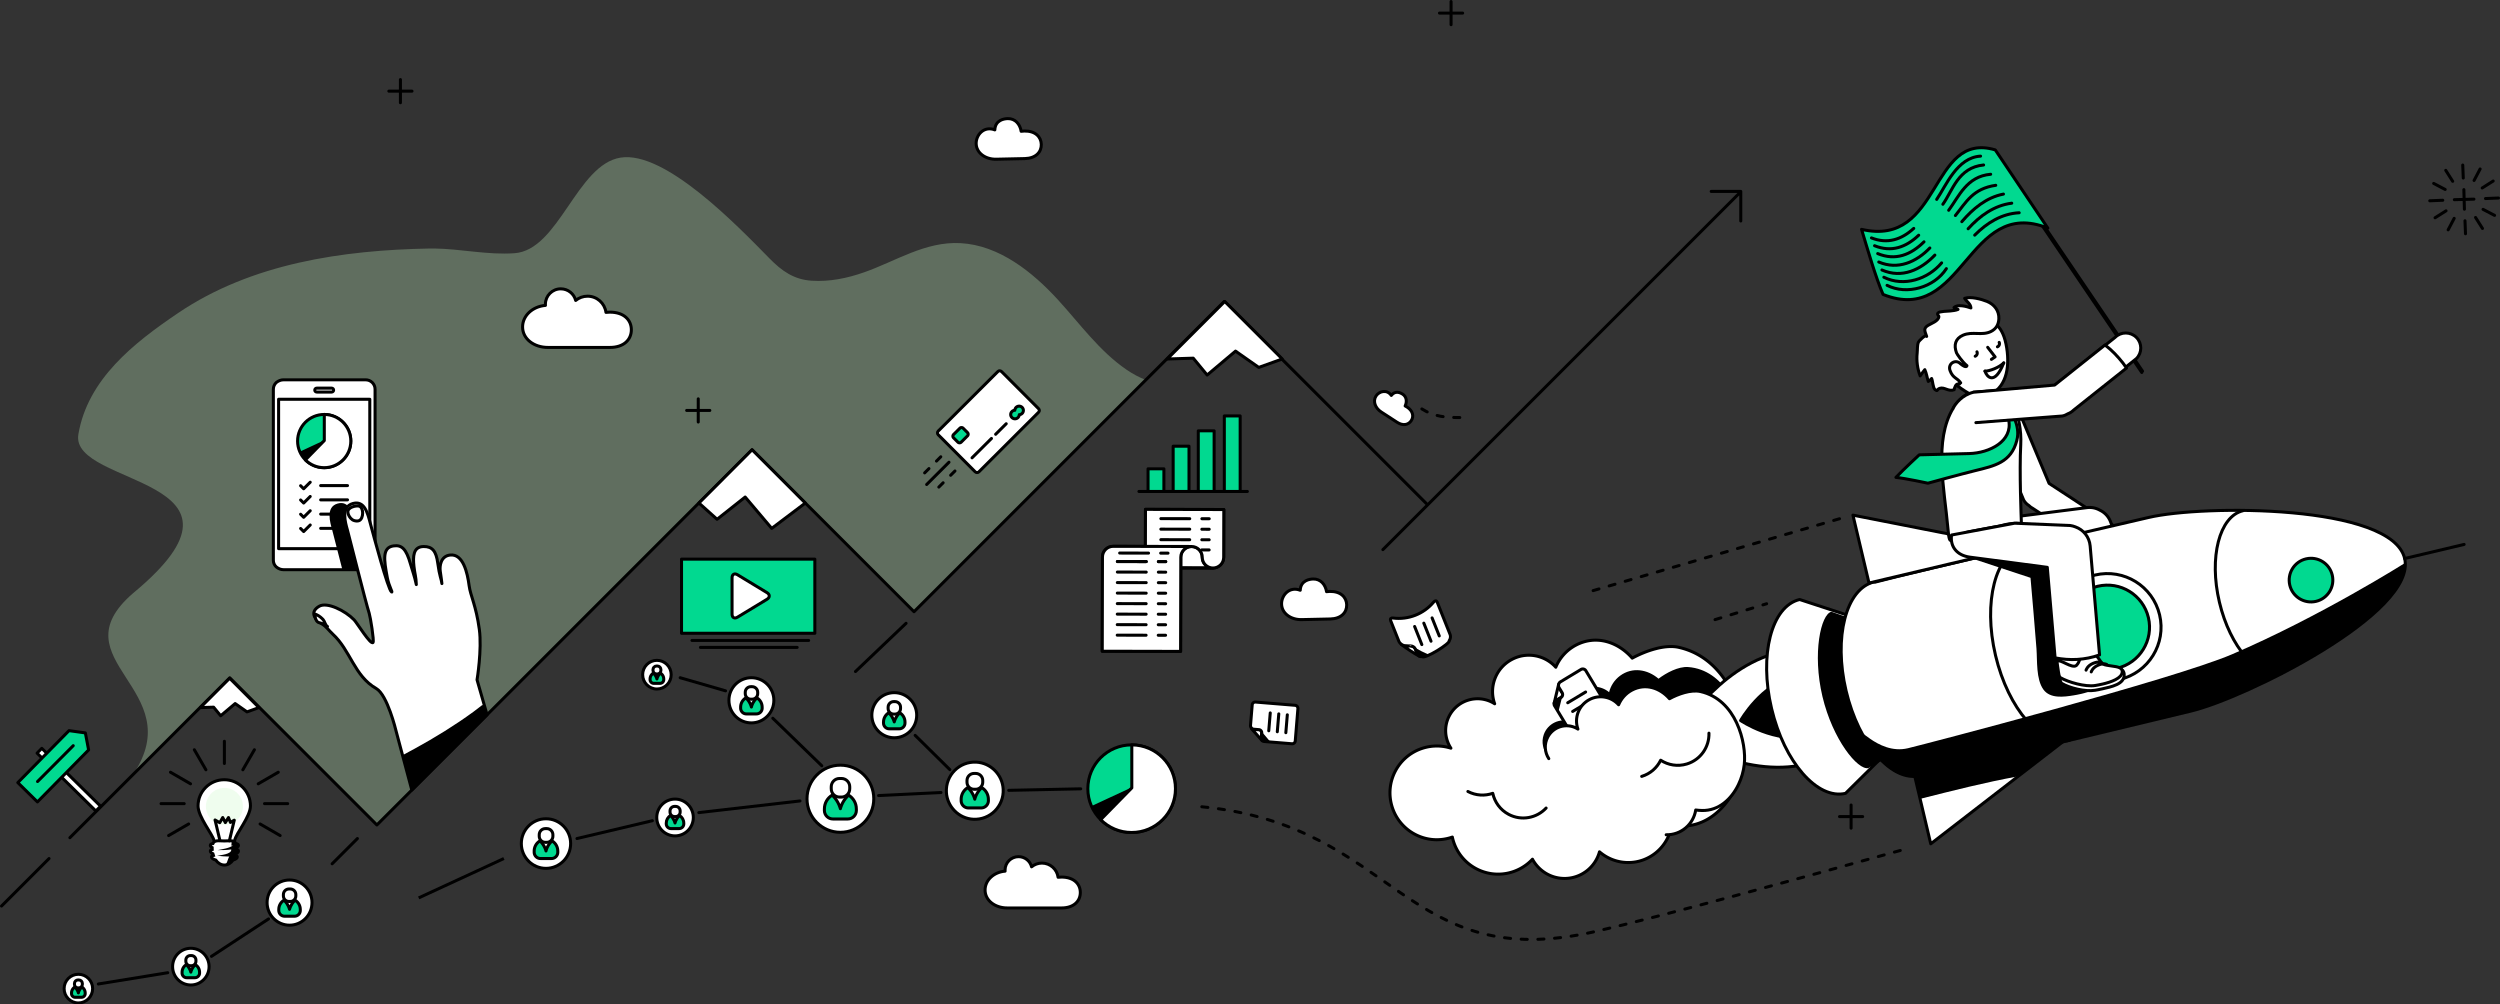 <?xml version="1.0" encoding="UTF-8"?>
<svg xmlns="http://www.w3.org/2000/svg" id="GRAPHICS" viewBox="0 0 3000.37 1205.53">
  <rect x="0" y="0" width="3000.37" height="1205.53" fill="#333333" stroke="none"/>
  <defs>
    <style>.cls-2,.cls-4,.cls-5,.cls-6,.cls-7,.cls-8{stroke:#000;stroke-width:3.65px}.cls-2,.cls-4,.cls-6,.cls-7,.cls-8{stroke-linecap:round;stroke-linejoin:round}.cls-7{fill:#01d990}.cls-10,.cls-4{fill-rule:evenodd}.cls-2{stroke-dasharray:0 0 0 0 0 0 7.29 12.76}.cls-2,.cls-8{fill:none}.cls-5{stroke-miterlimit:10}.cls-11{fill:#00aeef}.cls-12{fill:#caf9c7;isolation:isolate;opacity:.3}.cls-4,.cls-5,.cls-6{fill:#fff}</style>
  </defs>
  <path d="M1352.04 443.71c-32.71-22.4-55.94-55.09-82.4-83.99-30.16-32.94-70.38-65.48-117.04-67.92-42.23-2.2-77.34 21.63-115.71 35.08-20.12 7.05-41.38 11.45-62.8 10.03-21.48-1.43-35.94-11.82-50.55-26.72-39.64-40.41-125.65-129.51-178.82-121.01-52.6 8.41-73.89 110.93-127.2 114.72-32.41 2.31-64.04-5.23-96.33-5.66-1.88-.03-3.75-.02-5.63.02-104.29 1.88-213.68 17.82-301.83 77.44-53.15 35.95-108.42 79.29-119.67 145.5-10.79 63.47 235.14 50.43 65.63 190.75-93.19 80.54 69.36 114.97-.11 217.71l116.17-116.17 176.58 176.58L552.4 890l350.21-350.21 194.36 194.36 278.14-278.14c-7.85-3.11-15.56-7.16-23.06-12.3Z" class="cls-12"></path>
  <path d="m1.83 1087.4 57.01-57.01m339.78 6.29 30.31-30.31m-345.06-1L275.74 813.5l176.58 176.58L902.6 539.8l194.36 194.36 372.35-372.35 242.7 242.7" class="cls-8"></path>
  <path d="m2058.29 743.65 61.92-19.07m-677.85 243.67c233.99 22.41 243.05 202.04 472.41 149.67 79.19-18.08 238.05-61.82 376.15-100.07" class="cls-2"></path>
  <g style="opacity:.5">
    <path d="M1687.3 943.28h103.91v16.41H1687.3v-16.41Z" class="cls-11"></path>
    <path d="M1789.37 986.02v-69.73l34.88 34.86-34.88 34.87Z" class="cls-11"></path>
  </g>
  <path d="M1513.75 885.85c.15-1.87.51-6.18.51-6.18a3.71 3.71 0 0 0-3.4-4s0 0 0 0-4.05.05-6.14-.12c-1.06-.08-2.09-1.15-2.83-1.15h0l12.91 14.59v-.2c-.68-.77-1.11-1.97-1.04-2.94h-.01Z" class="cls-6"></path>
  <path d="M1502.82 845.96s-1.85 22.62-2.03 24.74c-.09 1.04.36 2.12 1.09 2.94.74.85 1.77 1.44 2.83 1.53 2.09.18 6.14.51 6.14.51 2.05.16 3.57 1.95 3.4 4 0 0-.36 4.31-.51 6.18-.07.98.35 1.98 1.05 2.75.63.71 1.48 1.21 2.37 1.29 1.85.16 33.33 2.73 33.33 2.73 2.04.17 3.85-1.35 4.01-3.38l3.18-38.79a3.71 3.71 0 0 0-3.4-4h-.01l-47.45-3.89c-2.05-.17-3.85 1.35-4.01 3.39h.01Z" class="cls-6"></path>
  <path d="M1513.71 877.43c.4.65.62 1.42.55 2.24 0 0-.36 4.31-.51 6.18-.07.98.35 1.98 1.05 2.75.63.71 1.48 1.21 2.37 1.29l7.59.62-11.06-13.08h.01Z"></path>
  <path d="m1522.7 877.06 1.78-21.45m8.46 22.59 1.78-21.46m8.46 22.6 1.78-21.46M1701 784.94c-.76-1.9-2.49-6.25-2.5-6.26-.83-2.08-3.39-3.53-5.77-3.48 0 .04-4.71.16-7.15-.19-1.24-.14-2.69-1.67-3.94-1.67h0c7.32 5.47 14.67 10.29 21.88 14.26v-.08c-1.14-.6-2.11-1.6-2.51-2.58h-.01Z" class="cls-6"></path>
  <path d="m1668.94 744.74 10.01 25.15c.42 1.07 1.46 2.24 2.69 3.18 1.25.96 2.71 1.67 3.94 1.8 2.45.35 7.16.38 7.15.33 2.37-.05 4.94 1.41 5.77 3.48 0 0 1.74 4.37 2.5 6.26.4.99 1.37 1.92 2.51 2.51 1.05.57 2.23.84 3.24.66 3.58 3.04 34.49-16.25 32.48-19.19 1.54-1.88 2-5.2 1.18-7.25-5.18-13-10.35-26.01-15.54-39.01-.82-2.05-2.61-2.07-4.17-.21-11.99 14.39-30.49 21.67-48.94 19.27-2.39-.31-3.66.94-2.83 3.01h.01Z" class="cls-6"></path>
  <path d="M1696.79 776.55c.77.57 1.4 1.31 1.72 2.13 0 0 1.74 4.37 2.5 6.26.4.99 1.37 1.92 2.51 2.51 1.05.57 2.23.84 3.24.66.56-.08 4.58-.86 8.39-2.25-5.96-2.54-12.12-5.63-18.37-9.32h.01Z"></path>
  <path d="M1706.41 773.61c-2.89-7.24-5.77-14.48-8.65-21.72m19.67 17.66c-2.88-7.23-5.76-14.45-8.64-21.68m18.54 15.34c-2.87-7.22-5.74-14.43-8.61-21.64m-122.89-31.78c-1.29.03-2.53.13-3.77.3-1.33-8.54-7.19-15.41-16.05-15.2-4.2.1-15.01 1.56-15.54 13.51-13-5.05-22.65 6.03-22.4 16.56.25 11.2 11.09 18.97 24.19 18.67 13.13-.31 22.8-.49 34.34-.76 13.11-.31 19.85-7.88 19.64-17.02-.23-9.11-7.3-16.38-20.41-16.06h0ZM1229.3 157.25c-1.29.03-2.53.14-3.77.3-1.33-8.54-7.19-15.41-16.05-15.2-4.2.1-15.01 1.56-15.54 13.51-13-5.05-22.65 6.03-22.4 16.55.25 11.2 11.09 18.97 24.19 18.67 13.13-.31 22.8-.49 34.34-.76 13.11-.31 19.85-7.88 19.64-17.02-.23-9.11-7.3-16.38-20.41-16.06h0Zm459.26 331.21c-.72-.46-1.43-.87-2.17-1.24 2.45-5.15 1.8-11.08-3.11-14.25-2.33-1.51-8.77-4.72-13.5 1.6-5.22-7.59-14.6-5.12-18.37.72-4.03 6.21-.99 14.47 6.26 19.17 7.28 4.71 12.63 8.2 19.03 12.34 7.27 4.7 13.76 3.07 17.04-2 3.26-5.06 2.1-11.65-5.17-16.35h-.01Z" class="cls-6"></path>
  <path d="M1048.66 958.6c0 22.26-17.94 40.3-40.07 40.3s-40.07-18.04-40.07-40.3 17.95-40.3 40.07-40.3 40.07 18.04 40.07 40.3Z" class="cls-5"></path>
  <path d="M1009.87 934.3h-2.33c-5.48 0-9.93 4.47-9.93 9.98v2.35c0 5.52 4.45 9.99 9.93 9.99h2.33c5.49 0 9.94-4.47 9.94-9.99v-2.35c0-5.51-4.45-9.98-9.94-9.98" class="cls-5"></path>
  <path d="M1027.74 970.87v-.05c0-7.06-3.78-13.21-9.4-16.57-.32.35-.64.7-.98 1.05-7.19 7.24-8.78 15.29-8.78 15.29s-1.85-8.32-8.78-15.29c-.34-.35-.67-.7-.99-1.05-5.63 3.36-9.41 9.52-9.41 16.58 0 .09.01.17.01.27-.01.15-.03.3-.03.45v1.05c0 5.69 4.59 10.3 10.24 10.3h17.91c5.66 0 10.24-4.62 10.24-10.3v-1.05c0-.23-.03-.45-.04-.68h.01Z" class="cls-7"></path>
  <path d="M832.09 981.11c0 12.2-9.83 22.08-21.95 22.08s-21.95-9.89-21.95-22.08 9.83-22.08 21.95-22.08 21.95 9.88 21.95 22.08Z" class="cls-5"></path>
  <path d="M810.85 967.79h-1.28c-3 0-5.44 2.45-5.44 5.48v1.28c0 3.03 2.44 5.47 5.44 5.47h1.28c3 0 5.44-2.44 5.44-5.47v-1.28c0-3.02-2.44-5.48-5.44-5.48" class="cls-5"></path>
  <path d="M820.62 987.84v-.03c0-3.87-2.07-7.24-5.15-9.08-.17.19-.35.38-.53.57-3.94 3.97-4.81 8.38-4.81 8.38s-1.01-4.57-4.81-8.38c-.19-.19-.36-.38-.54-.57-3.2 1.91-5.16 5.36-5.16 9.08v.98c0 3.11 2.51 5.64 5.61 5.64h9.81c3.1 0 5.61-2.53 5.61-5.64v-.58c0-.13-.01-.25-.02-.37h0Z" class="cls-7"></path>
  <path d="M805.5 809.71c0 9.51-7.66 17.21-17.11 17.21s-17.11-7.71-17.11-17.21 7.66-17.21 17.11-17.21 17.11 7.71 17.11 17.21Z" class="cls-5"></path>
  <path d="M788.93 799.33h-.99c-2.34 0-4.24 1.91-4.24 4.27v1c0 2.36 1.9 4.27 4.24 4.27h.99c2.34 0 4.24-1.91 4.24-4.27v-1c0-2.36-1.9-4.27-4.24-4.27" class="cls-5"></path>
  <path d="M796.58 814.96v-.02c0-3.02-1.61-5.65-4.02-7.08-.13.15-.27.3-.42.44-3.07 3.09-3.75 6.53-3.75 6.53s-.79-3.56-3.75-6.53c-.15-.15-.28-.3-.42-.45a8.258 8.258 0 0 0-4.02 7.08v.77c0 2.43 1.96 4.4 4.37 4.4h7.65c2.42 0 4.37-1.97 4.37-4.4v-.45c0-.1-.01-.2-.02-.29h.01Z" class="cls-7"></path>
  <path d="M684.85 1012.4c0 16.44-13.25 29.76-29.59 29.76s-29.59-13.33-29.59-29.76 13.25-29.76 29.59-29.76 29.59 13.32 29.59 29.76Z" class="cls-5"></path>
  <path d="M656.22 994.45h-1.72c-4.05 0-7.34 3.31-7.34 7.38v1.72c0 4.08 3.28 7.38 7.34 7.38h1.72c4.05 0 7.34-3.3 7.34-7.38v-1.72c0-4.08-3.29-7.38-7.34-7.38" class="cls-5"></path>
  <path d="M669.41 1021.47v-.04c0-5.21-2.79-9.76-6.94-12.24-.23.26-.47.51-.72.77-5.32 5.35-6.48 11.3-6.48 11.3s-1.37-6.16-6.48-11.3c-.25-.26-.49-.51-.73-.78a14.242 14.242 0 0 0-6.96 12.25v1.32c0 4.2 3.39 7.6 7.56 7.6h13.22c4.17 0 7.56-3.41 7.56-7.6v-.78c0-.17-.02-.34-.03-.5h0Z" class="cls-7"></path>
  <path d="M928.74 840.47c0 14.98-12.07 27.12-26.96 27.12s-26.96-12.15-26.96-27.12 12.07-27.12 26.96-27.12 26.96 12.15 26.96 27.12Z" class="cls-5"></path>
  <path d="M902.66 824.12h-1.56c-3.69 0-6.68 3-6.68 6.71v1.58c0 3.71 2.99 6.72 6.68 6.72h1.56c3.69 0 6.69-3 6.69-6.72v-1.58c0-3.71-3-6.71-6.69-6.71" class="cls-5"></path>
  <path d="M914.68 848.73v-.03c0-4.75-2.54-8.89-6.32-11.16-.22.24-.44.47-.66.7-4.84 4.87-5.91 10.29-5.91 10.29s-1.25-5.61-5.91-10.29c-.23-.24-.45-.47-.67-.71a12.957 12.957 0 0 0-6.33 11.16v.18c0 .1-.01.2-.01.31v.7c0 3.83 3.09 6.93 6.89 6.93h12.05c3.81 0 6.89-3.1 6.89-6.93v-.7c0-.15-.02-.31-.02-.46h0Z" class="cls-7"></path>
  <path d="M1203.97 947.16c1.03 20.37-15.61 37.11-35.86 36.07-17.34-.88-31.43-15.05-32.31-32.5-1.03-20.37 15.61-37.1 35.86-36.07 17.34.88 31.43 15.06 32.31 32.5Z" class="cls-5"></path>
  <path d="M1170.98 928.24H1169c-4.67 0-8.46 3.8-8.46 8.51v1.99c0 4.7 3.79 8.51 8.46 8.51h1.98c4.67 0 8.46-3.81 8.46-8.51v-1.99c0-4.7-3.79-8.51-8.46-8.51" class="cls-5"></path>
  <path d="M1186.2 959.4v-.04c0-6.01-3.22-11.26-8.01-14.12-.27.3-.54.59-.83.89-6.12 6.17-7.48 13.02-7.48 13.02s-1.58-7.09-7.48-13.02c-.29-.29-.57-.59-.85-.89a16.422 16.422 0 0 0-8.01 14.12v.23c0 .12-.01.26-.01.39v.89c0 4.85 3.9 8.78 8.72 8.78h15.25c4.82 0 8.72-3.93 8.72-8.78v-.89c0-.2-.02-.39-.03-.58h.01Z" class="cls-7"></path>
  <path d="M1100.18 858.35c0 14.96-12.05 27.08-26.92 27.08s-26.93-12.12-26.93-27.08 12.06-27.08 26.93-27.08 26.92 12.12 26.92 27.08Z" class="cls-5"></path>
  <path d="M1074.11 842.03h-1.56c-3.68 0-6.67 3.01-6.67 6.71v1.57c0 3.71 2.99 6.72 6.67 6.72h1.56c3.69 0 6.67-3 6.67-6.72v-1.57c0-3.71-2.99-6.71-6.67-6.71" class="cls-5"></path>
  <path d="M1086.12 866.6v-.03c0-4.75-2.54-8.88-6.32-11.14-.21.23-.43.47-.66.71-4.83 4.86-5.9 10.27-5.9 10.27s-1.24-5.6-5.9-10.27c-.23-.24-.45-.47-.66-.71-3.78 2.26-6.33 6.4-6.33 11.14v.18c0 .1-.02.2-.02.31v.7c0 3.83 3.09 6.93 6.88 6.93h12.03c3.8 0 6.88-3.1 6.88-6.93v-.7c0-.16-.02-.31-.03-.46h.03Z" class="cls-7"></path>
  <path d="m1098.31 882.53 41.71 41.19m-85.6 31.08 74.9-3.65m-201.85-89.16 58.78 57.02m-147.58 56.24 121.44-14m250.52-12.73 86.39-1.82m-514.1 38.27-90.48 21.39m123.85-193 54.45 15.73" class="cls-8"></path>
  <path d="m604.74 1030.34-102.26 47.26" style="stroke-miterlimit:10;fill:none;stroke:#000;stroke-width:3.65px"></path>
  <path d="M1410.73 946.53c0-29.04-23.54-52.58-52.59-52.58s-52.58 23.54-52.58 52.58 23.54 52.59 52.58 52.59 52.58-23.55 52.58-52.59h.01Z" class="cls-7"></path>
  <path d="M1352.74 970.8c1.59-8.42 3.2-17.05 5.1-25.64l-47.95 22.25s9.54 24.6 37.77 30.46c1.65-9.07 3.39-18.1 5.08-27.08Z"></path>
  <path d="M1358.34 893.96v51.62l-37.38 38.14c9.52 9.51 22.66 15.4 37.19 15.4 29.04 0 52.58-23.55 52.58-52.59s-23.44-52.47-52.39-52.57h0ZM732.06 374.61c-1.65 0-3.25.09-4.82.27-1.45-10.96-10.78-19.42-22.12-19.42-5.4 0-10.36 1.94-14.22 5.12-1.99-8-9.24-13.94-17.87-13.94-10.21 0-18.48 8.29-18.48 18.47 0 .47.01.93.05 1.41-15.41 1.25-27.44 12.34-27.44 25.84 0 14.34 13.61 24.6 30.38 24.6h74.52c16.78 0 25.64-9.47 25.64-21.17s-8.85-21.17-25.64-21.17h0Zm542.02 678c-1.45 0-2.85.08-4.22.23-1.27-9.6-9.44-17.01-19.37-17.01-4.73 0-9.07 1.7-12.45 4.48-1.75-7.01-8.09-12.21-15.65-12.21-8.94 0-16.19 7.26-16.18 16.17 0 .41 0 .81.05 1.24-13.5 1.09-24.03 10.81-24.03 22.63 0 12.56 11.92 21.54 26.61 21.54h65.25c14.7 0 22.45-8.3 22.45-18.54s-7.75-18.53-22.45-18.53h-.01Z" class="cls-6"></path>
  <path d="M300.58 967.22c0 12.93-17.22 32.74-18.97 41.45-.97 4.84-8.04 5.01-12.47 5.01s-11.14-.14-12.24-4.82c-1.82-7.69-19.21-28.61-19.21-41.64 0-17.37 14.08-31.45 31.46-31.45s31.44 14.08 31.44 31.45h-.01Z" class="cls-4"></path>
  <path d="M283.9 1019.48c.03-.51.06-1.02.06-1.53 0-.25-.02-.46-.03-.69 1.43-.81 2.25-1.75 2.25-2.74 0-1.19-1.18-1.81-3.14-2.12-1.26-2.81-3.74-3.36-6.9-3.36-2.05 0-4.38.22-6.85.22s-4.81-.22-6.85-.22c-3.17 0-5.64.55-6.9 3.36-1.97.31-3.14.93-3.14 2.12 0 1 .83 1.93 2.25 2.74 0 .24-.03.44-.03.69 0 .51.03 1.02.06 1.53-1.45.35-2.28.94-2.28 1.94 0 1.17 1.13 2.26 3.05 3.15.18.7.38 1.39.61 2.06-1.43.31-2.27.87-2.27 1.83 0 1.49 1.98 2.81 5.1 3.74 2.66 3.7 6.34 5.99 10.41 5.99s7.75-2.29 10.41-5.99c3.12-.93 5.1-2.25 5.1-3.74 0-.96-.84-1.52-2.28-1.83.23-.67.44-1.36.62-2.06 1.92-.89 3.05-1.98 3.05-3.15 0-1-.84-1.59-2.29-1.95Z" class="cls-5"></path>
  <path d="M283.9 1019.48c.03-.51.06-1.02.06-1.53 0-.25-.02-.46-.03-.69 1.43-.81 2.25-1.75 2.25-2.74 0-1.19-1.18-1.81-3.14-2.12-.98-2.19-2.71-3-4.93-3.25.06 1.99-.41 3.85-.49 5.83.61-.16 1.34-.1 1.93-.28-5.22 3.71-13 4.29-18.51 5.6 5.53 0 11.13-.1 16.5-.84.59 5.92-13.39 6.83-17.03 7.54 4.84.58 9.78.92 14.69.99-1.45 1.5-3.09 10-5.09 10.15 3.73-.29 7.11-2.49 9.59-5.93 3.12-.93 5.1-2.25 5.1-3.74 0-.96-.84-1.52-2.28-1.83.23-.67.44-1.36.62-2.06 1.92-.89 3.05-1.98 3.05-3.15 0-1-.84-1.59-2.29-1.95Z"></path>
  <path d="M291.59 967.84c0 12.28-9.96 22.24-22.24 22.24s-22.24-9.96-22.24-22.24 9.96-22.24 22.24-22.24 22.24 9.96 22.24 22.24Z" class="cls-12"></path>
  <path d="m263.74 1007.95-5.65-23.86 5.65 3.26 3.56-6.19 3.14 6.07 3.77-6.07 2.3 5.86 4.63-2.67-5.88 24.81m-42.04-109.35 13.89 24.06m-42.51 2.93 24.05 13.89m83.49 48.2 24.05 13.89M193.3 964.49h27.78m96.39 0h27.78m-142.89 38.29 24.05-13.89m83.49-48.2 24.05-13.89m-42.51-2.93 13.88-24.06m-36.04-10.18v26.66M824.1 492.58h27.79M838 506.47v-27.78m1369.69 501.34h27.78m-13.89 13.89v-27.78M1727.59 15.72h27.78m-13.88 13.9V1.83M466.67 109.39h27.78m-13.89 13.89V95.5" class="cls-8"></path>
  <path d="m1374.65 655.75 55.38.12c-7.11-.01-12.89 5.74-12.9 12.84l-.03 12.88-.22 100.16-94.01-.21.25-113.05c.02-7.1 5.8-12.86 12.91-12.84l38.62.08v.02Z" class="cls-6"></path>
  <path d="M1455.71 681.68c-7.11-.02-12.85-5.8-12.84-12.92.02-7.1-5.74-12.88-12.85-12.9l-55.38-.12v-.2l.1-44.26 94 .21-.13 57.33c-.02 7.12-5.8 12.87-12.9 12.86Z" class="cls-6"></path>
  <path d="M1442.87 668.78c-.01 7.12 5.73 12.9 12.84 12.92l-38.62-.09.03-12.88c.02-7.1 5.79-12.86 12.9-12.84 7.11.02 12.87 5.8 12.85 12.9h0Z" class="cls-6"></path>
  <path d="m1430.03 655.87-55.38-.12-38.62-.08c-7.12-.02-12.9 5.74-12.91 12.84l-.25 113.05 94.01.21.22-100.16.03-12.88c.02-7.1 5.79-12.86 12.9-12.84 7.11.02 12.87 5.8 12.85 12.9-.01 7.12 5.73 12.9 12.84 12.92 7.1.01 12.88-5.74 12.9-12.86l.13-57.33-94-.21-.1 44.26m81.07 26.11-38.62-.08" class="cls-6"></path>
  <path d="M1442.44 622.54c2.93 0 5.86.02 8.8.02m-58.02-.13c11.54.03 23.09.05 34.63.08m14.56 12.66c2.93 0 5.86.01 8.8.02m-58.02-.13c11.55.02 23.09.05 34.63.07m14.56 12.67c2.93 0 5.86.01 8.8.02m-8.83 12.16c2.93 0 5.86.01 8.79.02m-57.97-12.31c11.54.03 23.09.05 34.63.08m-37.56 26.27c2.93 0 5.86.02 8.8.02m-58.01-.13c11.55.02 23.09.05 34.63.08m14.55 12.66c2.93 0 5.86.01 8.79.02m-58-.13c11.55.02 23.09.05 34.63.08" class="cls-6"></path>
  <path d="M1390.24 674.04c2.93 0 5.86.02 8.8.02m-58.01-.13c11.55.02 23.09.05 34.63.08m17.33-10.16c2.93 0 5.86.02 8.79.02m-58.01-.13c11.55.03 23.09.05 34.63.08m11.79 35.48c2.93 0 5.86.02 8.8.02m-58.02-.13c11.54.03 23.09.05 34.63.07m14.56 12.66c2.93 0 5.86.02 8.8.02m-58.01-.13c11.55.03 23.09.05 34.63.08m14.55 12.66c2.93 0 5.86.02 8.79.02m-58-.13c11.54.03 23.09.05 34.63.08m14.55 12.66c2.93 0 5.86.01 8.8.02m-58.01-.13c11.55.03 23.09.05 34.63.08m14.56 12.65c2.93 0 5.86.01 8.79.02m-58.01-.13c11.54.03 23.09.05 34.63.08m14.56 12.66c2.93 0 5.86.01 8.79.02m-58.01-.13c11.54.03 23.09.05 34.63.08" class="cls-6"></path>
  <path d="M1366.89 589.81h130.14" class="cls-8"></path>
  <path d="M1377.82 562.66h19.02v27.15h-19.02v-27.15Zm30.14-27.15h19.02v54.31h-19.02v-54.31Zm30.15-18.44h19.02v72.74h-19.02v-72.74Zm31.25-17.9h19.02v90.64h-19.02v-90.64Z" class="cls-7"></path>
  <path d="M1146.09 565.25c-8.46 8.44-16.92 16.88-25.37 25.32m8.36-42.36c-8.45 8.44-16.91 16.89-25.37 25.32" class="cls-2"></path>
  <path d="M1138.91 554.74c-8.93 8.91-17.86 17.82-26.78 26.73" class="cls-8"></path>
  <path d="m1246.42 494.81-71.64 71.5c-1.21 1.2-3.26 1.08-4.46-.12l-44.36-44.45c-1.19-1.21-1.11-3.23.09-4.43l71.64-71.49c1.2-1.2 3.18-1 4.38.2l44.36 44.45c1.2 1.2 1.2 3.15 0 4.35h-.01Z" class="cls-5"></path>
  <path d="m1166.6 549.46 23.31-23.25m5.01-5.01 12.69-12.66" class="cls-8"></path>
  <path d="M1218.11 502.65c-1.37 0-2.65-.53-3.62-1.5-.96-.96-1.5-2.24-1.5-3.61s.53-2.65 1.5-3.62c.66-.66 1.44-1.1 2.34-1.33l1.05-.27.27-1.05c.22-.89.67-1.67 1.33-2.32.97-.97 2.25-1.5 3.61-1.5s2.65.53 3.62 1.5 1.5 2.25 1.5 3.62-.54 2.65-1.5 3.61c-.65.65-1.44 1.1-2.34 1.33l-1.04.27-.27 1.04c-.23.9-.7 1.7-1.33 2.34-.97.97-2.25 1.5-3.61 1.5h-.01Z" style="fill:#01d990"></path>
  <path d="M1223.1 489.27a3.28 3.28 0 0 1 3.29 3.26v.03c0 .88-.35 1.7-.98 2.33-.41.41-.91.7-1.49.85l-2.08.53-.54 2.07c-.15.59-.44 1.1-.86 1.51-.62.62-1.45.96-2.32.96s-1.7-.34-2.33-.97-.96-1.44-.96-2.31c0-1.5 1.01-2.81 2.46-3.19l2.1-.53.53-2.1c.14-.56.43-1.06.85-1.48.62-.62 1.45-.96 2.32-.96m0-3.65c-1.77 0-3.54.68-4.9 2.03-.91.91-1.52 2-1.81 3.17-1.17.3-2.26.9-3.18 1.81-2.71 2.7-2.72 7.1 0 9.8 1.36 1.36 3.13 2.04 4.91 2.04s3.54-.68 4.9-2.03c.91-.9 1.51-2.01 1.81-3.17 1.16-.3 2.26-.89 3.17-1.81 2.71-2.7 2.72-7.1.01-9.81a6.865 6.865 0 0 0-4.91-2.03Z"></path>
  <path d="M1161.12 519.14c1.1 1.1 1.1 2.89 0 3.99l-7.53 7.51c-1.1 1.1-2.89 1.1-4 0l-5.15-5.17a2.837 2.837 0 0 1 0-4l7.53-7.51a2.81 2.81 0 0 1 3.97-.02l.02.02 5.16 5.17h0Z" class="cls-7"></path>
  <path d="m966.5 603.71-40.33 30.43-31.84-37.62-33.75 26.71-21.73-19.52 63.74-63.91 63.91 63.91h0Zm572.38-172.87-28.16 10.11-27.9-19.56-34.06 28.69-16.7-20.23-31.24.99 69.03-69.03 69.03 69.03h0ZM310.8 849.21l-14.36 5.16-14.22-9.97-17.37 14.63-8.51-10.32-15.93.5 35.2-35.19 35.19 35.19h0Z" class="cls-4"></path>
  <path d="M438.67 683.72h-98.42c-3.1 0-6.02-1.13-8.77-3.39-2.29-2.21-3.42-4.87-3.42-8.03V467.25c0-3.15 1.14-5.85 3.43-8.13 2.74-2.18 5.66-3.28 8.76-3.28h98.42c3.14 0 5.86 1.1 8.14 3.28 2.21 2.28 3.33 4.98 3.33 8.13V672.3c0 3.15-1.13 5.81-3.33 8.03-2.29 2.26-5 3.39-8.14 3.39Z" class="cls-5"></path>
  <path d="M398.05 470.52h-17.92c-1.31 0-2.37-1.05-2.37-2.35s1.06-2.35 2.37-2.35h17.92c1.3 0 2.35 1.05 2.35 2.35s-1.05 2.35-2.35 2.35Z" class="cls-5"></path>
  <path d="M443.81 479.18H334.37v179.28h109.44V479.18Z" class="cls-6"></path>
  <path d="M384.84 582.79h32.21m-56.28.14 3.66 3.66 7.87-7.86m12.54 21.17h32.21m-56.28.14 3.66 3.66 7.87-7.86m12.54 21.18h32.21m-56.28.13 3.66 3.67 7.87-7.87m12.54 21.18h21.47m-45.54.13 3.66 3.66 7.87-7.86" class="cls-8"></path>
  <path d="M421.02 529.35c0-17.64-14.3-31.93-31.94-31.93s-31.93 14.3-31.93 31.93 14.3 31.94 31.93 31.94 31.93-14.3 31.93-31.94h.01Z" class="cls-7"></path>
  <path d="M385.81 544.1c.96-5.11 1.94-10.35 3.1-15.57l-29.12 13.52s5.79 14.94 22.94 18.5c1-5.51 2.06-11 3.08-16.45Z"></path>
  <path d="M389.21 497.43v31.34l-22.7 23.17c5.78 5.78 13.76 9.35 22.58 9.35 17.64 0 31.93-14.3 31.93-31.94s-14.23-31.86-31.82-31.93h.01Z" class="cls-6"></path>
  <path d="M438.14 671.47c-5.21-18.04-10.23-36.82-11.84-42.94-3.23-12.17-6.83-28.17-21.04-24.22-14.84 4.12-8.99 23.03-6.54 31.89 1.05 3.75 6.48 25.25 12.19 47.52h27.24v-12.26Z"></path>
  <path d="M399.2 760.86c21.52 19.6 25.78 50.29 52.35 65.46 13.39 7.66 23.61 50.32 23.61 50.32l19.07 71.52 90.31-90.31-12.03-41.97s6.04-36.29 2.75-60.54c-3.91-28.74-10.68-40.42-12.25-52.45-2.01-15.43-7.15-38.46-22.75-36.77-11.48 1.25-12.74 13.35-11.91 19.34 1.53 11.17 1.55 10.21 1.99 14.91-.44-4.7-3.02-9.42-4.92-24.2-1.95-15.18-6.8-20.29-16.9-20.25-12.89.05-12.92 12.19-11.75 23.6.9 8.84 2.66 13.13 2.86 22.04-2.34-10.86-4.5-15.91-7.08-25-5.06-17.8-10.28-22.77-20.19-21.41-13.73 1.88-11.65 16.32-7.59 37.91 2.15 11.37 7.24 18.57 5.09 17.36-4.06-2.3-21.97-69.24-25.32-81.9-3.23-12.17-6.83-28.17-21.04-24.22-14.84 4.12-8.99 23.03-6.54 31.89 2.1 7.54 21.86 86.52 26.13 99.91 1.4 4.39 6.06 32.97 4.61 34.96-2.66 3.62-19.37-23.67-22.71-27.13-10.68-11.06-32.47-21.83-41.93-16.31-11.14 6.52-6.59 15.17 3.74 21.48 5.1 3.12 7.94 7.67 12.41 11.75h-.01Z" class="cls-6"></path>
  <path d="M578.62 846.27c-3.43 2.74-6.93 5.41-10.47 8-22.44 16.38-46.14 30.91-70.49 44.26-4.84 2.65-9.7 5.26-14.57 7.85l11.14 41.78 90.31-90.31-3.32-11.59h-2.6Z"></path>
  <path d="M420.77 621.86c1.26 1.41 2.76 2.47 4.23 2.89 1.9.56 4.04.87 5.96.09 5.69-2.36 5.84-16.23-.32-17.5-3.6-.73-13.35 1.43-13.14 7.11.1 2.59 1.44 5.36 3.27 7.41h0Zm-34.19 120.52c-2.34-2.28-5.42-4.46-8.39-5.35-.63-.17.34 4.99.48 5.36.61 1.59 1.49 3.51 3.03 4.39 1.3.75 3.13.81 4.53 1.41 2.37 1.01 4.5 2.5 6.77 3.68-2.58-1.35-3.24-6.01-5.09-8.11-.4-.45-.85-.92-1.33-1.38ZM44.51 903.86l5.65-5.74 70.54 69.45-5.65 5.74-70.54-69.44Z" class="cls-6"></path>
  <path d="M106.35 900.03 44.9 962.42l-23.52-23.17 61.45-62.38 19.61 2.73 3.91 20.43h0Z" class="cls-7"></path>
  <path d="m87.89 894.92-42.83 43.03m2900.51-698.31 23.51-.64m-11.43 12.07-.65-23.5" class="cls-8"></path>
  <path d="m2976.5 202.78-7.25 13.81m-23.87 45.45-7.25 13.81m17.53-77.76.63 15.59m2.05 51.28.63 15.59m-23.71-76.11 8.34 13.18m27.43 43.39 8.33 13.19m-58.58-54.06 13.81 7.25m45.45 23.86 13.81 7.25m-77.77-17.53 15.59-.62m51.29-2.06 15.58-.63m-76.11 23.71 13.19-8.34m43.39-27.43 13.18-8.33" class="cls-6"></path>
  <path d="M111.17 1186.48c0 9.51-7.66 17.22-17.11 17.22s-17.11-7.71-17.11-17.22 7.66-17.21 17.11-17.21 17.11 7.71 17.11 17.21Z" class="cls-5"></path>
  <path d="M94.59 1176.09h-.99c-2.34 0-4.24 1.91-4.24 4.27v1c0 2.36 1.9 4.27 4.24 4.27h.99c2.34 0 4.24-1.91 4.24-4.27v-1c0-2.36-1.9-4.27-4.24-4.27" class="cls-5"></path>
  <path d="M102.23 1191.72v-.02c0-2.9-1.52-5.6-4.02-7.08-.13.15-.27.3-.42.45-3.07 3.09-3.75 6.53-3.75 6.53s-.79-3.56-3.75-6.53c-.15-.15-.28-.3-.42-.45a8.258 8.258 0 0 0-4.02 7.08v.77c0 2.43 1.96 4.4 4.37 4.4h7.65c2.41 0 4.37-1.97 4.37-4.4v-.45c0-.1-.01-.2-.02-.29h0Z" class="cls-7"></path>
  <path d="M374.46 1083.24c0 14.99-12.07 27.13-26.96 27.13s-26.96-12.14-26.96-27.13 12.07-27.12 26.96-27.12 26.96 12.14 26.96 27.12Z" class="cls-5"></path>
  <path d="M348.36 1066.9h-1.57c-3.69 0-6.68 3.01-6.68 6.72v1.57c0 3.71 2.99 6.72 6.68 6.72h1.57c3.69 0 6.68-3.01 6.68-6.72v-1.57c0-3.71-2.99-6.72-6.68-6.72" class="cls-5"></path>
  <path d="M360.39 1091.5v-.03c0-4.75-2.54-8.89-6.32-11.15-.21.23-.43.47-.66.7-4.84 4.87-5.91 10.29-5.91 10.29s-1.25-5.61-5.91-10.29c-.23-.24-.44-.48-.67-.71-3.79 2.26-6.33 6.4-6.33 11.15 0 .06.01.11.01.18 0 .1-.02.21-.02.31v.7c0 3.84 3.09 6.94 6.89 6.94h12.05c3.81 0 6.89-3.1 6.89-6.94v-.7c0-.16-.01-.31-.02-.46h0Z" class="cls-7"></path>
  <path d="M250.93 1160.11c0 12.17-9.8 22.03-21.9 22.03s-21.9-9.86-21.9-22.03 9.81-22.03 21.9-22.03 21.9 9.86 21.9 22.03Z" class="cls-5"></path>
  <path d="M229.73 1146.83h-1.27c-3 0-5.43 2.45-5.43 5.46v1.27c0 3.02 2.43 5.46 5.43 5.46h1.27c3 0 5.43-2.44 5.43-5.46v-1.27c0-3.02-2.43-5.46-5.43-5.46" class="cls-5"></path>
  <path d="M239.5 1166.82v-.02c0-3.86-2.07-7.22-5.14-9.06-.17.19-.35.38-.54.57-3.93 3.96-4.8 8.36-4.8 8.36s-1.01-4.55-4.8-8.36c-.19-.2-.37-.38-.54-.58a10.54 10.54 0 0 0-5.15 9.07v.15c0 .08-.02.17-.02.25v.57c0 3.11 2.51 5.63 5.6 5.63h9.79c3.09 0 5.6-2.52 5.6-5.63v-.57c0-.13 0-.25-.02-.38h.02Z" class="cls-7"></path>
  <path d="m1026.69 805.93 60.72-57.89m-765.13 354.8-68.45 44.91m-52.53 19.64-83.25 13.54" class="cls-8"></path>
  <path d="M1706.44 490.78c14.84 9.46 29.07 10.42 46.18 10.33" class="cls-2"></path>
  <path d="M977.93 760.02h-160v-88.97h160v88.97Z" class="cls-7"></path>
  <path d="M885.08 740.72c-3.57 2.16-6.51.52-6.51-3.67v-43.61c0-4.19 2.94-5.84 6.51-3.66l35.45 21.51c3.58 2.17 3.58 5.73 0 7.92l-35.45 21.51Z" class="cls-5"></path>
  <path d="M830.47 768.62H970.5m-129.88 8.36h116.09" class="cls-8"></path>
  <path d="m2538.53 632.08-79.32-51.93-37.07-88.7c-4.82-8.72-15.81-11.79-24.51-6.97-8.69 4.81-11.79 15.83-6.99 24.49l38.08 91.17c1.53 2.75 3.69 4.94 6.19 6.5 1.38 1.44 3 2.64 4.78 3.55l82.66 54.14c8.86 4.47 19.71.88 24.18-7.94 4.49-8.95.94-19.81-8-24.31h0Z" class="cls-6"></path>
  <path d="M2533.05 626.45c-2.39-6.58-7.18-11.52-13.01-14.21a24.961 24.961 0 0 0-15.42-3.02l-100.81 12.81c-13.85 1.76-23.43 14.31-21.69 28.02 1.75 13.74 14.17 23.44 28 21.67l82.28-10.46 36.14 99.63c4.74 13.07 19.06 19.79 32.1 15.06 13-4.71 19.73-19.07 14.99-32.13l-42.57-117.38h-.01ZM2083.2 944.73c5.56-11.54 9.15-24.12 10.52-36.35 4.34-38.92-14.55-116.9-78.86-131.46-17.32-3.93-40.74 4.63-55.94 12.93-17.15-19.68-43.51-28.35-67.73-15.52-11.27 6-19.47 15.52-24.02 26.43-13-14.5-34.69-18.88-52.68-9.33-19.41 10.29-27.84 33.16-20.68 53.2-.87-.55-1.75-1.1-2.68-1.59-18.7-9.87-41.85-2.71-51.71 15.98-6.74 12.77-5.53 27.61 1.87 38.89-25.42-8.03-53.72 2.98-66.61 27.39-14.5 27.47-3.98 61.49 23.49 75.99 14.4 7.6 30.6 8.31 44.84 3.33 3.37 15.72 13.41 29.89 28.74 37.99 22.99 12.13 50.55 6.74 67.44-11.44 7.18 13.41 21.2 22.72 37.52 23.09 20.38.46 37.8-13.15 42.91-31.95 8.96 7.7 20.55 12.55 33.31 12.85 26.78.61 49.24-18.87 53.27-44.66 3.71.49 7.46.79 11.36.88 30.02.69 52.95-20.3 65.64-46.66h0Z" class="cls-6"></path>
  <path d="M2010.6 976.66c17.69-2.23 30.57-17.26 30.68-34.63 2.5-.04 4.99-.21 7.57-.54 19.84-2.49 32.88-18.56 38.65-37.15 2.53-8.14 3.66-16.78 3.36-24.97-.96-26.04-21.05-75.54-64.81-78.82-11.79-.88-26.37 7.04-35.57 14-13.22-11.27-31.43-14.4-46.11-3.58-6.83 5.05-11.29 12.12-13.22 19.76-9.98-8.27-24.69-9.03-35.6-.97-11.77 8.68-15.08 24.56-8.4 37.06-.63-.28-1.26-.56-1.92-.79-13.28-4.66-27.82 2.32-32.48 15.59-3.19 9.07-.93 18.73 5.05 25.42"></path>
  <path d="M2160.88 777.98c-8.21 1.2-16.61 2.78-25.08 4.79-76.33 18.07-122.3 99.86-122.3 99.86s77.77 52.49 154.08 34.42c8.48-2.01 16.68-4.36 24.55-6.98l-31.27-132.09h.02Z" class="cls-4"></path>
  <path d="M1867.14 840.97c1.87-1.13 6.17-3.72 6.17-3.72a4.307 4.307 0 0 0 1.47-5.9s-.01-.02-.02-.03c0 0-2.44-4.04-3.7-6.14-.64-1.06-.78-2.44-.48-3.71h0l-5.35 22.36h.02c.26-1.17.91-2.26 1.88-2.85h0Z" class="cls-6"></path>
  <path d="M1897.35 803.5s-22.61 13.64-24.73 14.91c-1.04.63-1.75 1.78-2.04 3.03-.3 1.27-.16 2.65.48 3.71 1.26 2.1 3.7 6.14 3.7 6.14 1.24 2.05.59 4.7-1.45 5.93 0 0-4.31 2.6-6.17 3.72-.97.59-1.63 1.68-1.88 2.86-.24 1.09-.14 2.23.4 3.12 1.12 1.86 20.09 33.3 20.09 33.3 1.23 2.04 3.89 2.71 5.92 1.49l38.76-23.39c2.03-1.23 2.68-3.88 1.46-5.93l-28.61-47.42a4.337 4.337 0 0 0-5.93-1.49v.02Z" class="cls-6"></path>
  <path d="M1875.05 835.2c-.34.83-.92 1.55-1.74 2.05 0 0-4.31 2.6-6.17 3.72-.97.59-1.63 1.68-1.88 2.86-.24 1.09-.14 2.23.4 3.12.29.49 2.44 4.05 4.58 7.58l4.82-19.33Z"></path>
  <path d="m1881.52 843.42 21.46-12.91m-15.56 23.35 21.45-12.91m-15.56 23.35 21.46-12.92" class="cls-6"></path>
  <path d="M2168.13 808.56c-4.42.64-8.92 1.49-13.48 2.56-40.99 9.7-65.66 53.62-65.66 53.62s41.77 28.2 82.74 18.49c4.56-1.08 8.96-2.34 13.2-3.74l-16.79-70.93h-.01Z" class="cls-4"></path>
  <path d="M2168.13 808.56c-4.42.64-8.92 1.49-13.48 2.56-40.99 9.7-65.66 53.62-65.66 53.62s41.77 28.2 82.74 18.49c4.56-1.08 8.96-2.34 13.2-3.74l-16.79-70.93h-.01Z" class="cls-10"></path>
  <path d="m2259.57 907.93-44.65 44.2c-33.83 8-73.58-37.57-88.79-101.81s-.12-122.8 33.72-130.82l59.74 19.56" class="cls-6"></path>
  <path d="m2260.54 911.72-18.21 10.09c-12.62 2.98-42.88-34.17-55.15-85.98-12.26-51.81-1.88-98.65 10.73-101.63l22.32 7.67"></path>
  <path d="M2298.03 931.86c62.59-13.3 323.28-76.54 331.08-78.39 65.22-15.45 272.26-117.96 256.83-183.19-15.45-65.22-242.27-64.62-307.48-49.19-8.49 2.01-271.36 62.46-335.18 79.36" class="cls-4"></path>
  <path d="M2544 815.47c-34.6 8.19-69.31-13.22-77.51-47.84-8.18-34.6 13.23-69.31 47.85-77.5 34.61-8.2 69.31 13.22 77.5 47.82 8.2 34.61-13.21 69.31-47.84 77.51h0Z" class="cls-4"></path>
  <path d="M2540.83 802.02c-27.17 6.43-54.42-10.38-60.86-37.55-6.43-27.17 10.38-54.43 37.57-60.86 27.17-6.43 54.43 10.38 60.85 37.55 6.43 27.18-10.38 54.43-37.56 60.87h0Zm238.76-80.31c-14.07 3.33-28.18-5.38-31.52-19.45-3.33-14.08 5.38-28.19 19.46-31.52 14.07-3.33 28.19 5.37 31.51 19.45 3.33 14.08-5.37 28.18-19.45 31.52Z" style="fill-rule:evenodd;fill:#01d990;stroke-linecap:round;stroke-linejoin:round;stroke:#000;stroke-width:3.65px"></path>
  <path d="M2304.31 930.91c-33.82 8-73.54-37.55-88.74-101.76-15.21-64.22-.13-122.76 33.69-130.76" class="cls-4"></path>
  <path d="M2483.68 888.43c-33.82 8.01-73.55-37.54-88.74-101.76-15.21-64.21-.12-122.76 33.69-130.76" class="cls-8"></path>
  <path d="M2738.17 808.25c-28.39 6.72-61.77-31.54-74.54-85.48-12.78-53.93-.09-103.12 28.31-109.84m-448.86 86.77-19.3-81.47 198.47 39.05-179.17 42.42h0Zm55.11 232.79 18.99 80.21 158.11-122.13-177.1 41.92Z" class="cls-4"></path>
  <path d="m2422 931.73 53.29-41.16-177.1 41.93 6.22 26.26c39.05-9.84 78.06-19.83 117.6-27.02h-.01Z" class="cls-10"></path>
  <path d="m2885.93 670.29 71.38-16.9" class="cls-6"></path>
  <path d="M2629.11 853.48c63.52-15.03 261.52-112.67 257.56-178.01 0 0-102.02 64.51-208.06 109.85-70.25 30.05-366.14 107.24-388.87 112.68-37.79 9.05-65.68-36.03-49.25-7.81 28.51 49 57.54 41.68 57.54 41.68 62.59-13.3 323.28-76.54 331.08-78.39Z" class="cls-10"></path>
  <path d="M1761.69 949.89c9.58 5.06 20.37 5.53 29.85 2.21 2.24 10.47 8.93 19.9 19.13 25.29 15.3 8.08 33.65 4.49 44.89-7.61m144.1 32.07c17.83.41 32.77-12.56 35.46-29.73 2.47.32 4.96.53 7.56.59 19.99.45 35.25-13.51 43.7-31.06 3.7-7.69 6.09-16.05 7-24.2 2.89-25.9-9.69-77.81-52.5-87.51-11.53-2.61-27.11 3.08-37.24 8.61-11.42-13.1-28.96-18.88-45.08-10.33-7.51 3.99-12.96 10.33-15.99 17.59-8.65-9.65-23.09-12.57-35.06-6.2-12.92 6.85-18.54 22.07-13.77 35.41-.58-.37-1.17-.74-1.78-1.06-12.45-6.57-27.86-1.8-34.42 10.64-4.49 8.5-3.68 18.38 1.24 25.88" class="cls-6"></path>
  <path d="M1970.28 931.79c10.37-3.14 18.37-10.39 22.78-19.42 8.96 5.86 20.34 7.87 31.38 4.52 16.56-5.02 27.08-20.48 26.56-36.98m286.74-246.08c2.47 28.32 3.61 8.81 25.61 4.3l30.32-5.68c7.19-.44 16.46-5.63 32.29-4.2-.14-6.4-2.56-62.28-.78-94.63 1.8-32.99-13.34-76.67-45.51-68.72-12.87 3.19-26.58 10.25-35.45 24.81-23.75 38.94-10.58 97.16-6.48 144.11h0Z" class="cls-6"></path>
  <path d="M2410.71 504.06c5.24 25.68-23.28 39.62-47.24 40.28-21.12.58-60.07 1.52-60.07 1.52s-18.1 16.71-28.02 27.08c11.72 1.19 38.43 6.98 38.43 6.98s40.67-11.17 56.25-14.99c23.91-5.87 43.45-9.81 50.39-36.2 2.51-9.53.67-17.56-2.74-26.69l-7 2.02h0Z" class="cls-7"></path>
  <path d="M2521.22 818.29c.4-6.78-9.68-6.37-14.03-7.38-2.45-.57-6.81-.71-8.87-2.12-9.85-6.8-3.76-27.73-4.55-37.64-1.25-15.68-2.66-31.35-3.99-47.03-1.43-16.87-2.91-34.22-4.33-50.94-14.29-2.24-28.54-4.56-42.75-6.6-19.8-2.85-39.61-5.51-59.36-8.76-8.03-1.32-16.16-2.46-24.29-3.64l-8.46 10.78 86.33 28.5c2.4 28.34 5.01 56.66 7.15 85.03 1.09 14.48-.65 36.58 8.31 49.03 8.08 11.23 24.52 8.96 36.46 7 1.93-.32 5.29-.9 9.13-1.8 9.81-2.31 22.79-6.74 23.25-14.41v-.02Z"></path>
  <path d="M2531.48 800.6c-2.44-.57-5.2 5.32-7.26 3.89-3.1-2.13-3.06-4.93-4.74-7.77-1.85-3.15-5.58-4.84-7.41-8.23-1.78-3.31-3-25.55-4.61-28.9-.12-.24-.28-2.08-.22-2.03-.73-.59-5.62.3-6.58.32-8.15.17-16.1 1.12-24.18 2.15-1.69.22-6.63-.23-7.82 1.43-1.5 2.1 1.23 25.41 1.59 27.7.72 4.56.73 9.29 1.14 13.92.27 3.02.03 15.33 3.16 17.17 9.31 5.49 27.8 10.15 39.73 8.19 1.94-.32 5.29-.89 9.13-1.8 9.81-2.31 27.22-5.29 25.89-17.88-.94-8.88-13.46-7.16-17.81-8.17h0Z" class="cls-6"></path>
  <path d="M2532.97 799.1c-2.44-.57-6.8-.71-8.87-2.13-4.17-2.87-4.85-8.12-9.73-10.78-4.53-2.46-9.35-.34-13.99 1.56-6.05 2.47-3.48 5.92-8.52 10.98-5.36 3.94-18.98-7.89-23.03-5.42-.25 2.62 1.44 10.67 1.66 13.47.11 1.31.79 5.6 2.17 6.42 9.31 5.49 30.03 11.45 41.96 9.49 1.93-.32 5.29-.9 9.13-1.8 9.81-2.3 22.79-6.74 23.25-14.41.4-6.78-9.68-6.37-14.03-7.38h0Z" class="cls-6"></path>
  <path d="M2503.58 804.27s1.44-5.31 8.59-8.22c7.15-2.92 9.98-.64 9.98-.64m-12.35 10.97s1.44-5.3 8.59-8.22c7.14-2.92 9.98-.64 9.98-.64" class="cls-8"></path>
  <path d="M2342.15 642.1c-2 14.64 7.18 24.56 21.94 26.56l92.95 12.23 9.38 108.65c17.7 3.43 35.85 2.7 53.35-3.54l-11.28-130.77c-.94-10.85-8.12-19.49-17.66-22.87-1.98-.79-4.08-1.38-6.29-1.68l-66.67-2.75-75.71 14.17h-.01Zm47.03-168.93c-19.92 10.01-32.08-5.7-62.72-26.4-20.83-14.07 23.95-35.78 27.47-57.79-1.2 7.49 43.11-27.43 53.6 24.02 5.04 24.69 1.53 50.15-18.35 60.17h0Z" class="cls-6"></path>
  <path d="M2372.64 422.23c.88 2.03-.05 4.4-2.09 5.28m28.77-16.57a4.01 4.01 0 0 1-2.09 5.27" class="cls-6"></path>
  <path d="M2382.28 445.43c1.95 6.48 11.44 18.06 22.48-9.85" class="cls-8"></path>
  <path d="M2404.77 435.58c-5.83 5.69-16.94 9.83-22.48 9.85m3.24-28.59 8.87 11.47-4.4 2.98" class="cls-8"></path>
  <path d="M2304.47 451.14c-3.23-8.39-4.62-18.32-3.6-27.24.48-4.19-.08-9.49 1.56-13.36.53-1.24 8.76-9.97 9.84-6.8-2.2-6.44-4.34-9.55 1.77-13.29 3.79-2.31 12.31-5.14 12.87-10.29.16-1.5-2.58-2.32-1.14-4.45 1.52-2.26 12.42-2.19 14.7-2.5 3.07-.42 6.55-.58 9.44-1.85-1.6-.6-3.55-1.04-4.84-2.18 4.21-4.52 15.32-1.35 20.3.39-.25-5.1-5.23-7.57-7.5-11.52 7.29-2.49 20.01.93 26.82 3.68 8.8 3.55 14.68 11.25 14.23 20.92-.31 6.72-3.22 11.99-9.26 15.08-10.83 5.54-22.5-.41-33.8 4.58-9.4 4.15-11.14 11.94-7.77 21.19.44 1.21 6.93 10.95 12.53 15.37 0 0-.36 3.77-7.91-2.41-5.76-5.88-15.41 0-12.39 8.23 3.5 9.56 8.71 8.64 12.77 14.79-3.05-3.09.82 2.66-2.71 1.44-2.86-.98-4.92 4.7-5.08 6.78-6.85 2.76-11.75-3.59-17.41-1.62-4.04 1.4-1.82 4.39-5.62 1.48-2.45-1.87-2.72-10.48-4.04-13.3-1.1 1.41-2.54 2.67-4.02 3.51-1.48-4.63-2.12-9.73-4.17-14.12-1.81 2.38-3.86 4.92-5.57 7.5h0Z" class="cls-6"></path>
  <path d="M2571.37 445.49 2392.41 181.5m178.03 265.53-178.95-263.99" class="cls-8"></path>
  <path d="M2234.13 275.25c96.24 22.41 81.51-118.83 160.51-95.33 21.03 31.29 42.06 62.59 63.08 93.88-96.96-38.93-100.84 118.5-197.8 79.57-9.04-21.07-18.44-53.85-25.79-78.12Z" class="cls-7"></path>
  <path d="M2335.93 322.4c-14.51 22.6-47.52 32.11-71.17 20.04m158.54-87.1c-21.08 1.09-38.82 12.21-53.35 26.87" class="cls-8"></path>
  <path d="M2330.23 315.49c-16.43 19.59-45.26 29.16-69.33 17.25m153.48-88.88c-21.23 2.74-38.27 15.22-52.33 30.7" class="cls-8"></path>
  <path d="M2322.11 306.15c-16.95 17.74-39.53 28.41-63.5 17.87m145.82-91.08c-20.58 4.02-36.67 17.57-49.95 33.11" class="cls-8"></path>
  <path d="M2316.09 297.61c-16.36 16.98-38.34 26.67-61.28 16.84m140.38-92.05c-27.3 3.9-35.6 20.23-48.43 36.27" class="cls-8"></path>
  <path d="M2309.07 290.23c-15.74 15.61-34.16 23.04-55.55 14.11m135.57-95.19c-28.88 2.52-38.16 26.86-50.38 43.21" class="cls-8"></path>
  <path d="M2302.7 282.3c-15.18 14.52-32.78 20.8-52.94 12.6m130.85-96.9c-30.57 3.03-37.07 30.64-48.88 47.15" class="cls-8"></path>
  <path d="M2296.77 274.11c-14.77 13.53-31.53 18.99-50.73 11.41m130.92-98.14c-28.32 1.68-41.34 35.43-52.64 51.93" class="cls-8"></path>
  <path d="m2375.35 506.11 98.52-7.57c2.25-.43 4.4-1.29 6.32-2.54 2.35-.87 4.55-2.22 6.44-4.09l77.33-61.5c7.03-7.02 7.02-18.44.05-25.45-7.08-7.07-18.52-7.11-25.6-.03l-73.33 58.35-96.49 7.43" class="cls-6"></path>
  <path d="m2371.37 507.23 103.74-7.97c2.44-.47 4.68-1.4 6.65-2.67 2.48-.92 4.8-2.34 6.79-4.31l63.59-50.57c-1.3-2.01-2.68-3.95-4.15-5.84-6.29-8.07-13.49-15.64-21.68-21.84l-60.45 48.09-97.26 8.59c-13.76 3.19-21.85 13.81-24.38 19.01" class="cls-6"></path>
  <path d="m1659.67 659.64 429.52-429.52m-35.5-.39h35.5v35.49" class="cls-8"></path>
  <path d="m2207.69 622.56-298.83 87.19" class="cls-2"></path>
</svg>
